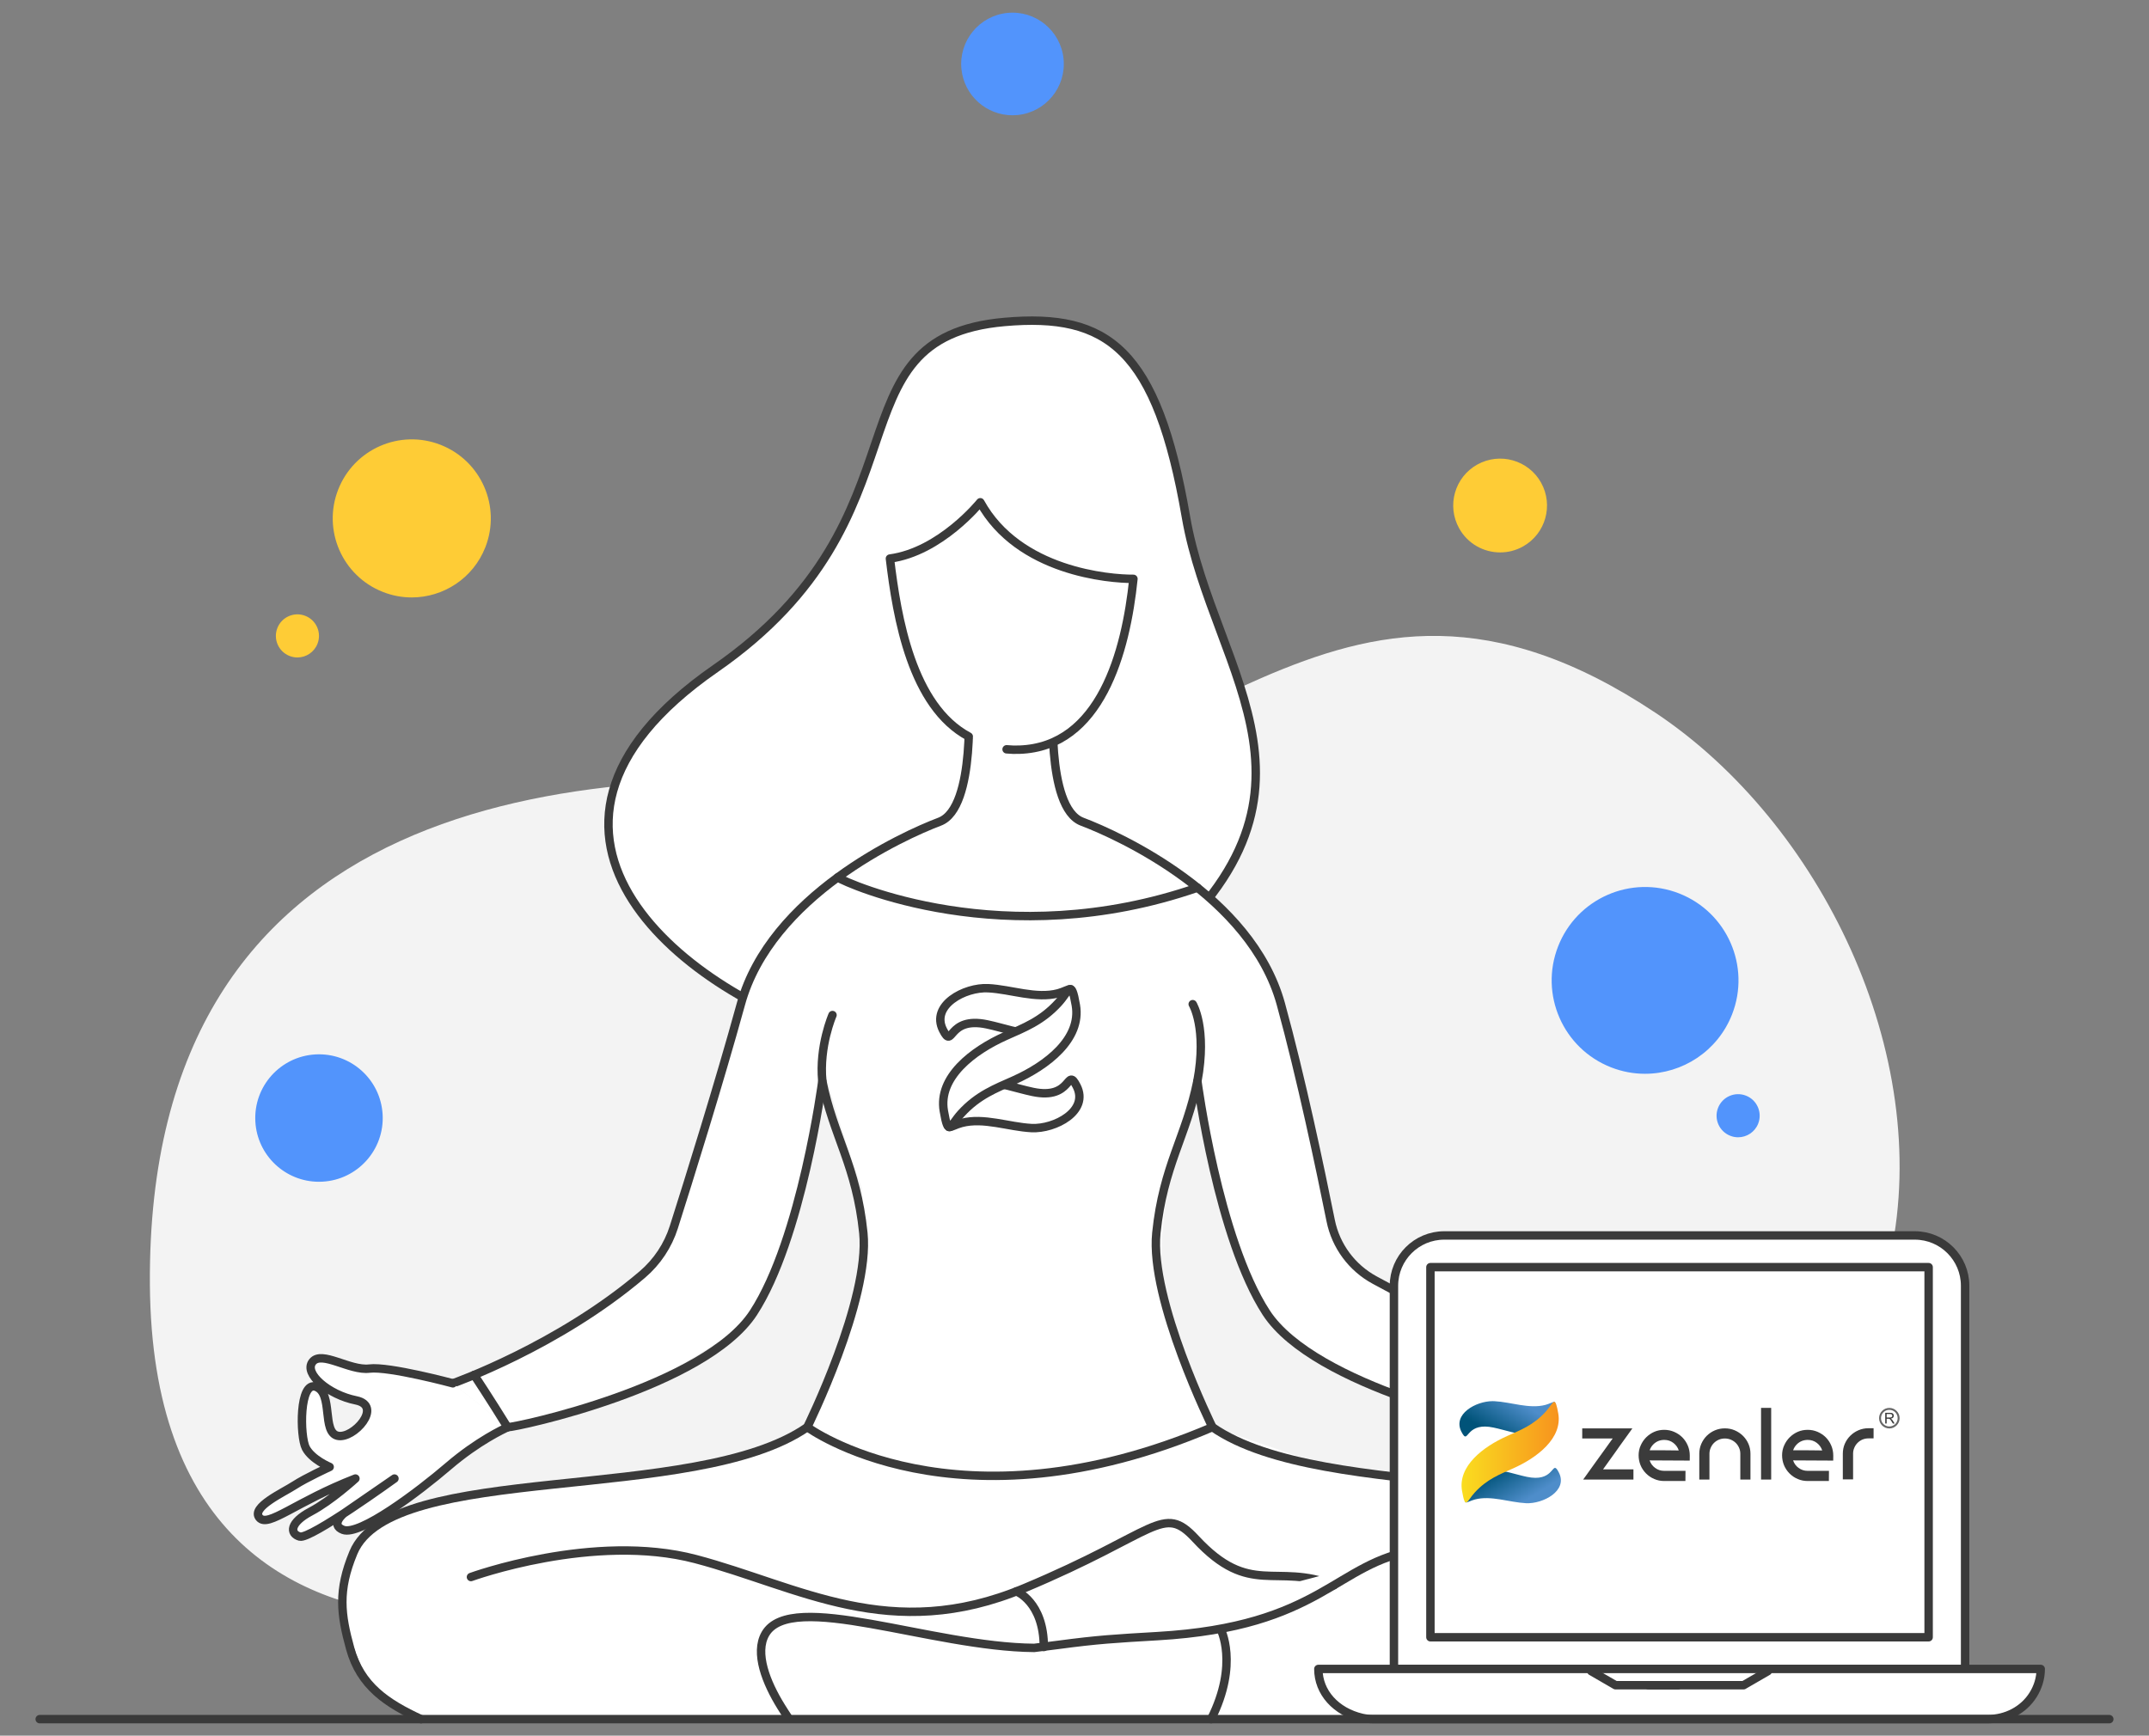 <?xml version="1.0" encoding="utf-8"?>
<!-- Generator: Adobe Illustrator 16.0.2, SVG Export Plug-In . SVG Version: 6.00 Build 0)  -->
<!DOCTYPE svg PUBLIC "-//W3C//DTD SVG 1.1//EN" "http://www.w3.org/Graphics/SVG/1.1/DTD/svg11.dtd">
<svg version="1.1" id="Layer_1" xmlns="http://www.w3.org/2000/svg" xmlns:xlink="http://www.w3.org/1999/xlink" x="0px" y="0px"
	 width="510px" height="412px" viewBox="0 0 510 412" enable-background="new 0 0 510 412" xml:space="preserve">
<rect x="0" y="0" width="510" height="412" fill="#808080" stroke="none"/>
<g>
	<path fill="#F3F3F3" d="M164.151,374.926c0,0-127.746,46.816-128.579-69.98C34.743,188.146,136.689,180.358,209.53,186.833
		c72.84,6.476,105.453-69.631,183.46-17.562c78.006,52.071,107.092,219.165-109.791,214.924
		C66.318,379.953,164.151,374.926,164.151,374.926"/>
	<path fill="#FFFFFF" d="M198.793,246.096c-34.115-9.283-85.933-47.898-29.008-87.396c52.227-36.237,26.036-78.531,68.618-82.278
		c24.502-2.154,36.144,6.369,43.042,46.292c6.55,37.941,40.084,66.815-12.459,107.78
		C234.146,257.656,232.907,255.377,198.793,246.096"/>
	<path fill="none" stroke="#3A3A3A" stroke-width="2" stroke-linecap="round" stroke-linejoin="round" stroke-miterlimit="10" d="
		M198.793,246.096c-34.115-9.283-85.933-47.898-29.008-87.396c52.227-36.237,26.036-78.531,68.618-82.278
		c24.502-2.154,36.144,6.369,43.042,46.292c6.55,37.941,40.084,66.815-12.459,107.78
		C234.146,257.656,232.907,255.377,198.793,246.096z"/>
	<path fill="#FFFFFF" d="M205.013,259.424c2.596,0.615-1.745,17.334-0.122,33.231c1.62,15.899-13.305,46.108-13.305,46.108
		c-26.605,18.495-98.64,7.891-107.724,29.805c-3.749,9.037-2.971,11.584-0.76,19.632c3.301,12.021,8.792,18.269,21.152,19.878
		l112.588-0.395c0,0,72.791,2.666,112.05,0.395c39.26-2.271,11.895-19.167,31.363-9.725l-10.312-44.033l-33.758-5.883l-28.459-9.677
		l-11.854-31.977L205.013,259.424z"/>
	<path fill="none" stroke="#3A3A3A" stroke-width="2" stroke-linecap="round" stroke-linejoin="round" stroke-miterlimit="10" d="
		M195.154,256.643c2.598,12.979,8.112,20.115,9.735,36.016c1.62,15.898-13.305,46.109-13.305,46.109
		c-26.605,18.492-98.64,7.892-107.724,29.803c-3.749,9.039-2.97,14.677-0.76,22.726c2.453,8.927,8.701,13.021,16.818,16.787"/>
	<path fill="#FFFFFF" d="M157.27,296.957c0,0,11.497-32.979,18.563-58.648c7.066-25.668,38.357-39.943,47.152-43.261
		c8.795-3.317,6.777-30.137,6.777-30.137h20.272c0,0-2.021,26.822,6.777,30.137c8.797,3.316,40.088,17.593,47.156,43.261
		c7.063,25.67,11.828,51.424,11.828,51.424l5.168,10.047l9.844,5.422v25.738l-18.094-8.514l-12.207-10.816l-9.941-24.188
		l-6.391-34.979l-5.871,22.92c0,0-3.877,17.3-2.43,31.43c-12.045,10.313-62.274-4.834-63.106-6.322
		c-9.337-16.703-16.05-43.4-18.313-50.027c-1.403,39.433-18.639,64.869-18.639,64.869l-22.508,13.738l-32.873,9.742l-12.958-10.422
		l18.484-7.564l20.823-13.742L157.27,296.957z"/>
	<path fill="none" stroke="#3A3A3A" stroke-width="2" stroke-linecap="round" stroke-linejoin="round" stroke-miterlimit="10" d="
		M284.166,256.643c-2.599,12.979-8.115,20.115-9.736,36.016s13.303,46.109,13.303,46.109c26.609,18.492,98.641,7.892,107.723,29.803
		c3.75,9.039,2.972,11.586,0.765,19.634c-2.049,7.446-6.736,13.685-12.949,17.731"/>
	<path fill="none" stroke="#3A3A3A" stroke-width="2" stroke-linecap="round" stroke-linejoin="round" stroke-miterlimit="10" d="
		M111.767,374.344c0,0,29.15-10.641,53.33-4.258c24.506,6.471,46.166,20.223,77.964,6.92c31.798-13.306,32.82-20.215,40.675-11.742
		c12.979,14.004,18.959,5.602,32.842,11.018"/>
	<path fill="#FFFFFF" d="M247.719,390.955c0-10.707-6.507-13.205-6.507-13.205"/>
	<path fill="none" stroke="#3A3A3A" stroke-width="2" stroke-linecap="round" stroke-linejoin="round" stroke-miterlimit="10" d="
		M247.719,390.955c0-10.707-6.507-13.205-6.507-13.205"/>
	<path fill="#FFFFFF" d="M191.587,338.766c0,0,35.311,26.01,96.146,0"/>
	<path fill="none" stroke="#3A3A3A" stroke-width="2" stroke-linecap="round" stroke-linejoin="round" stroke-miterlimit="10" d="
		M191.587,338.766c0,0,35.311,26.01,96.146,0"/>
	<path fill="#FFFFFF" d="M289.643,386.635c0,0,4.428,8.207-2.219,21.442"/>
	<path fill="none" stroke="#3A3A3A" stroke-width="2" stroke-linecap="round" stroke-linejoin="round" stroke-miterlimit="10" d="
		M289.643,386.635c0,0,4.428,8.207-2.219,21.442"/>
	<path fill="none" stroke="#3A3A3A" stroke-width="2" stroke-linecap="round" stroke-linejoin="round" stroke-miterlimit="10" d="
		M198.793,208.275c2.246,1.447,39.61,18.274,85.387,2.436"/>
	<path fill="none" stroke="#3A3A3A" stroke-width="2" stroke-linecap="round" stroke-linejoin="round" stroke-miterlimit="10" d="
		M107.479,328.365c0,0,24.993-8.787,44.973-25.84c3.486-2.979,6.073-6.867,7.461-11.234c3.46-10.889,10.715-34.066,15.923-52.982
		c7.064-25.668,38.356-39.943,47.151-43.261c8.794-3.316,6.777-30.137,6.777-30.137h20.271c0,0-2.021,26.821,6.778,30.137
		c8.795,3.316,40.086,17.593,47.152,43.261c4.789,17.39,9.369,39.178,11.828,51.424c1.213,6.039,5.057,11.224,10.479,14.14
		l45.562,24.494c0,0,15.178-4.08,19.815-3.501c4.644,0.58,11.313-4.354,13.486-1.598c2.18,2.756-3.771,7.832-10.295,9.141
		c-6.527,1.306,0.578,9.279,4.352,8.408c3.769-0.871,1.014-10.006,5.074-11.604c4.059-1.597,3.916,11.75,2.467,14.504
		c-1.449,2.756-5.658,4.498-5.658,4.498s5.666,2.607,8.345,4.35c2.68,1.738,10.362,5.222,8.336,7.688
		c-2.031,2.465-8.604-3.771-22.795-9.28c0,0,5.682,5.219,10.61,7.829c4.933,2.611,5.078,5.222,2.611,5.945
		c-2.467,0.729-22.48-13.774-22.48-13.774l12.063,8.311c0,0,3.26,2.688,0.121,3.871c-3.939,1.484-17.84-8.99-24.943-15.082
		c-7.106-6.094-13.199-8.848-14.07-9.283"/>
	<path fill="#FFFFFF" d="M229.905,174.834c-13.474-7.202-17.025-28.082-18.708-42.249c12.036-1.632,21.45-13.36,21.45-13.36
		c9.073,16.499,30.703,18.211,36.339,18.177c-1.791,17.354-7.825,39.906-27.086,40.552c-1.038,0.035-2.043,0.002-3.015-0.09"/>
	<path fill="none" stroke="#3A3A3A" stroke-width="2" stroke-linecap="round" stroke-linejoin="round" stroke-miterlimit="10" d="
		M229.905,174.834c-13.474-7.202-17.025-28.082-18.708-42.249c12.036-1.632,21.45-13.36,21.45-13.36
		c9.073,16.499,30.703,18.211,36.339,18.177c-1.791,17.354-7.825,39.906-27.086,40.552c-1.038,0.035-2.043,0.002-3.015-0.09"/>
	<path fill="#FFFFFF" d="M120.439,338.787c-0.872,0.438-6.963,3.189-14.066,9.281c-7.104,6.096-21.009,16.563-24.944,15.082
		c-3.142-1.187,0.122-3.869,0.122-3.869l12.06-8.311c0,0-20.015,14.502-22.479,13.774c-2.469-0.728-2.32-3.336,2.609-5.947
		c4.931-2.61,10.609-7.83,10.609-7.83c-14.188,5.511-20.762,11.748-22.794,9.281c-2.03-2.465,5.657-5.944,8.335-7.687
		s8.344-4.352,8.344-4.352s-4.208-1.74-5.654-4.496c-1.45-2.754-1.596-16.102,2.465-14.504c4.062,1.598,1.305,10.732,5.075,11.604
		s10.877-7.104,4.351-8.41c-6.526-1.307-12.471-6.381-10.297-9.137c2.175-2.756,8.847,2.176,13.486,1.598
		c4.641-0.579,19.816,3.5,19.816,3.5"/>
	<path fill="none" stroke="#3A3A3A" stroke-width="2" stroke-linecap="round" stroke-linejoin="round" stroke-miterlimit="10" d="
		M120.439,338.787c-0.872,0.438-6.963,3.189-14.066,9.281c-7.104,6.096-21.009,16.563-24.944,15.082
		c-3.142-1.187,0.122-3.869,0.122-3.869l12.06-8.311c0,0-20.015,14.502-22.479,13.774c-2.469-0.728-2.32-3.336,2.609-5.947
		c4.931-2.61,10.609-7.83,10.609-7.83c-14.188,5.511-20.762,11.748-22.794,9.281c-2.03-2.465,5.657-5.944,8.335-7.687
		s8.344-4.352,8.344-4.352s-4.208-1.74-5.654-4.496c-1.45-2.754-1.596-16.102,2.465-14.504c4.062,1.598,1.305,10.732,5.075,11.604
		s10.877-7.104,4.351-8.41c-6.526-1.307-12.471-6.381-10.297-9.137c2.175-2.756,8.847,2.176,13.486,1.598
		c4.641-0.579,19.816,3.5,19.816,3.5"/>
	<path fill="none" stroke="#3A3A3A" stroke-width="2" stroke-linecap="round" stroke-linejoin="round" stroke-miterlimit="10" d="
		M120.439,338.787c-3.957-6.428-7.913-12.404-7.913-12.404"/>
	<path fill="none" stroke="#3A3A3A" stroke-width="2" stroke-linecap="round" stroke-linejoin="round" stroke-miterlimit="10" d="
		M370.137,327.45c0,0-10.742,0.909-11.256,11.337"/>
	<path fill="#FFFFFF" d="M187.021,407.688c-0.51-0.778-1.098-1.678-1.701-2.66c-3.398-5.502-6.331-12.647-3.67-17.215
		c6.135-10.526,39.301,3.146,63.782,3.355l5.713-0.721c9.453-1.262,13.544-1.49,23.503-2.072
		c39.264-2.271,42.187-17.525,61.652-20.447"/>
	<path fill="none" stroke="#3A3A3A" stroke-width="2" stroke-linecap="round" stroke-linejoin="round" stroke-miterlimit="10" d="
		M187.021,407.688c-0.51-0.778-1.098-1.678-1.701-2.66c-3.398-5.502-6.331-12.647-3.67-17.215
		c6.135-10.526,39.301,3.146,63.782,3.355l5.713-0.721c9.453-1.262,13.544-1.49,23.503-2.072
		c39.264-2.271,42.187-17.525,61.652-20.447"/>
	<path fill="none" stroke="#3A3A3A" stroke-width="2" stroke-linecap="round" stroke-linejoin="round" stroke-miterlimit="10" d="
		M197.568,240.947c0,0-3.228,7.397-2.414,15.695c0,0-4.889,37.358-16.348,54.965c-11.46,17.604-56.169,27.18-58.368,27.18"/>
	<path fill="none" stroke="#3A3A3A" stroke-width="2" stroke-linecap="round" stroke-linejoin="round" stroke-miterlimit="10" d="
		M283.055,238.361c0,0,3.457,5.684,1.111,18.279c0,0,4.885,37.36,16.346,54.965c11.461,17.606,56.166,27.182,58.369,27.182"/>
	<path fill="#FFFFFF" d="M466.362,396.166H330.811v-90.965c0-6.594,5.346-11.938,11.938-11.938h111.671
		c6.596,0,11.94,5.346,11.94,11.938v90.965H466.362z"/>
	<path fill="none" stroke="#3A3A3A" stroke-width="2" stroke-linecap="round" stroke-linejoin="round" stroke-miterlimit="10" d="
		M466.362,396.166H330.811v-90.965c0-6.594,5.346-11.938,11.938-11.938h111.671c6.596,0,11.94,5.346,11.94,11.938v90.965H466.362z"
		/>
	<rect x="339.467" y="300.789" fill="#FFFFFF" stroke="#3B3B3B" stroke-miterlimit="10" width="118.235" height="87.85"/>
	
		<rect x="339.467" y="300.789" fill="none" stroke="#3A3A3A" stroke-width="2" stroke-linecap="round" stroke-linejoin="round" stroke-miterlimit="10" width="118.235" height="87.85"/>
	<g>
		<g>
			<g>
				<g>
					<g>
						<defs>
							<path id="SVGID_1_" d="M367.764,349.617c-0.869,0.797-2.363,1.592-5.422,0.943c-5.734-1.213-10.978-4.215-14.008,3.604
								c-1.427,3.703-0.287,2.295,1.688,1.776c3.834-1.018,8.15,0.675,12.119,0.879c4.057,0.203,10.014-2.963,7.815-7.264
								c-0.415-0.817-0.678-1.119-0.913-1.119C368.706,348.439,368.406,349.032,367.764,349.617"/>
						</defs>
						<clipPath id="SVGID_2_">
							<use xlink:href="#SVGID_1_"  overflow="visible"/>
						</clipPath>
						
							<linearGradient id="SVGID_3_" gradientUnits="userSpaceOnUse" x1="-195.435" y1="926.108" x2="-194.662" y2="926.108" gradientTransform="matrix(-6.814 -10.933 -10.933 6.814 9155.479 -8090.924)">
							<stop  offset="0" style="stop-color:#4E8DCA"/>
							<stop  offset="1" style="stop-color:#005379"/>
						</linearGradient>
						<polygon clip-path="url(#SVGID_2_)" fill="url(#SVGID_3_)" points="353.971,369.201 341.735,349.57 365.09,335.012 
							377.325,354.645 						"/>
					</g>
				</g>
			</g>
		</g>
	</g>
	<g>
		<g>
			<g>
				<g>
					<g>
						<defs>
							<path id="SVGID_4_" d="M346.825,339.861c1.011,1.959,1.101,0.951,2.201-0.057c0.869-0.796,2.361-1.587,5.414-0.938
								c5.746,1.214,10.988,4.216,14.01-3.604c1.435-3.717,0.285-2.311-1.688-1.777c-3.838,1.017-8.154-0.678-12.117-0.881
								c-0.131-0.006-0.26-0.01-0.396-0.01C350.217,332.596,344.698,335.697,346.825,339.861"/>
						</defs>
						<clipPath id="SVGID_5_">
							<use xlink:href="#SVGID_4_"  overflow="visible"/>
						</clipPath>
						
							<linearGradient id="SVGID_6_" gradientUnits="userSpaceOnUse" x1="-97.087" y1="935.695" x2="-96.314" y2="935.695" gradientTransform="matrix(-6.814 10.932 10.932 6.814 -10530.799 -4982.171)">
							<stop  offset="0" style="stop-color:#4E8DCA"/>
							<stop  offset="1" style="stop-color:#005379"/>
						</linearGradient>
						<polygon clip-path="url(#SVGID_5_)" fill="url(#SVGID_6_)" points="375.063,334.777 362.84,354.389 339.524,339.855 
							351.745,320.246 						"/>
					</g>
				</g>
			</g>
		</g>
	</g>
	<g>
		<g>
			<g>
				<g>
					<g>
						<defs>
							<path id="SVGID_7_" d="M366.819,335.105c-2.928,3.225-6.022,4.367-9.113,5.754c-5.764,2.567-11.748,7.173-10.739,13.02
								c0.797,4.686,1.147,2.453,2.983,0.444c2.935-3.226,6.021-4.364,9.123-5.757c5.756-2.563,11.738-7.168,10.738-13.017
								c-0.354-2.053-0.617-2.78-0.959-2.78C368.411,332.77,367.848,333.977,366.819,335.105"/>
						</defs>
						<clipPath id="SVGID_8_">
							<use xlink:href="#SVGID_7_"  overflow="visible"/>
						</clipPath>
						
							<linearGradient id="SVGID_9_" gradientUnits="userSpaceOnUse" x1="-141.091" y1="875.223" x2="-140.318" y2="875.223" gradientTransform="matrix(29.852 0 0 -29.852 4558.725 26473.01)">
							<stop  offset="0" style="stop-color:#FADD1F"/>
							<stop  offset="1" style="stop-color:#F7931E"/>
						</linearGradient>
						<rect x="345.956" y="332.77" clip-path="url(#SVGID_8_)" fill="url(#SVGID_9_)" width="24.853" height="25.795"/>
					</g>
				</g>
			</g>
		</g>
	</g>
	<path fill="#3B3B3B" d="M387.403,339.053c-1.012,1.373-1.955,2.688-2.844,3.949c-0.381,0.535-0.771,1.08-1.158,1.639
		c-0.396,0.547-0.777,1.074-1.139,1.592c-0.361,0.51-0.705,0.994-1.029,1.438c-0.322,0.438-0.594,0.813-0.805,1.119h7.217v2.41
		h-11.924c0.99-1.371,1.938-2.689,2.834-3.957c0.381-0.537,0.77-1.083,1.176-1.631c0.412-0.557,0.789-1.082,1.15-1.592
		c0.358-0.521,0.705-0.992,1.028-1.438c0.32-0.447,0.591-0.813,0.814-1.121h-7.229v-2.405h11.904v-0.003L387.403,339.053
		L387.403,339.053z M417.932,334.198h2.404v17.011h-2.404V334.198z M444.639,339.025v2.408h-1.215c-0.5,0-0.976,0.094-1.418,0.276
		c-0.447,0.194-0.834,0.453-1.168,0.789c-0.33,0.332-0.593,0.722-0.777,1.168c-0.195,0.437-0.287,0.906-0.287,1.418v6.086h-2.436
		v-6.086c0-0.854,0.155-1.642,0.473-2.373c0.314-0.723,0.76-1.371,1.316-1.918c0.555-0.545,1.2-0.979,1.942-1.295
		c0.74-0.315,1.529-0.474,2.354-0.474H444.639L444.639,339.025z M403.272,345.111c0-0.853,0.16-1.639,0.475-2.37
		c0.314-0.722,0.75-1.37,1.296-1.918c0.559-0.548,1.194-0.981,1.938-1.298c0.74-0.313,1.521-0.471,2.354-0.471
		c0.846,0,1.641,0.155,2.36,0.471c0.73,0.315,1.381,0.75,1.939,1.298c0.553,0.548,1,1.196,1.313,1.918
		c0.314,0.731,0.472,1.519,0.472,2.37v6.09h-2.406v-6.09c0-0.51-0.094-0.98-0.287-1.418c-0.189-0.443-0.445-0.834-0.777-1.166
		c-0.334-0.334-0.733-0.592-1.18-0.785c-0.451-0.188-0.938-0.281-1.438-0.281c-0.508,0-0.979,0.096-1.418,0.281
		c-0.438,0.193-0.832,0.451-1.166,0.785c-0.332,0.332-0.592,0.723-0.774,1.166c-0.195,0.438-0.289,0.908-0.289,1.418v6.09h-2.408
		v-6.09H403.272z M434.049,349.145l-0.019,2.406h-5.061c-0.814,0-1.594-0.156-2.322-0.473c-0.742-0.307-1.397-0.75-1.965-1.324
		c-0.574-0.584-1.01-1.242-1.314-1.982c-0.297-0.74-0.444-1.518-0.444-2.332c0-0.846,0.166-1.621,0.498-2.354
		c0.325-0.734,0.77-1.373,1.317-1.92c0.556-0.543,1.191-0.982,1.918-1.297c0.729-0.316,1.517-0.465,2.354-0.465
		c0.842,0,1.639,0.168,2.371,0.49c0.739,0.326,1.379,0.762,1.928,1.306c0.547,0.56,0.971,1.196,1.285,1.938
		c0.315,0.737,0.475,1.536,0.475,2.379l-0.01,1.188l-9.523-0.05c0.24,0.724,0.666,1.326,1.295,1.779
		c0.621,0.463,1.335,0.707,2.158,0.707h5.059V349.145z M429.02,341.795c-1.021,0-1.895,0.354-2.605,1.059
		c-0.395,0.396-0.686,0.861-0.873,1.396h1.398c0.631,0.01,1.291,0.01,1.992,0.01c0.697,0.012,1.373,0.012,2.018,0.02
		c0.644,0.013,1.146,0.019,1.504,0.019c-0.241-0.722-0.668-1.323-1.286-1.795C430.557,342.037,429.834,341.795,429.02,341.795
		 M400.002,349.145l-0.019,2.406h-5.059c-0.814,0-1.597-0.156-2.324-0.473c-0.74-0.307-1.4-0.75-1.965-1.324
		c-0.574-0.584-1.013-1.242-1.316-1.982c-0.293-0.74-0.442-1.518-0.442-2.332c0-0.846,0.166-1.621,0.5-2.354
		c0.323-0.734,0.768-1.373,1.315-1.92c0.555-0.543,1.193-0.982,1.914-1.297c0.73-0.316,1.521-0.465,2.354-0.465
		c0.844,0,1.639,0.168,2.373,0.49c0.739,0.326,1.383,0.762,1.928,1.306c0.547,0.56,0.973,1.196,1.289,1.938
		c0.313,0.737,0.471,1.536,0.471,2.379l-0.01,1.188l-9.523-0.05c0.242,0.724,0.666,1.316,1.297,1.779
		c0.623,0.463,1.334,0.707,2.16,0.707h5.057V349.145L400.002,349.145z M394.971,341.795c-1.019,0-1.89,0.354-2.603,1.059
		c-0.397,0.396-0.686,0.861-0.871,1.396h1.396c0.621,0.01,1.289,0.01,1.994,0.01c0.692,0.012,1.371,0.012,2.02,0.02
		c0.64,0.013,1.138,0.019,1.498,0.019c-0.24-0.722-0.666-1.323-1.287-1.795C396.508,342.037,395.786,341.795,394.971,341.795"/>
	<path fill="#676767" d="M448.379,334.198c0.67,0,1.276,0.271,1.715,0.714c0.446,0.445,0.723,1.049,0.723,1.725
		c0,0.668-0.277,1.275-0.723,1.725c-0.438,0.437-1.047,0.715-1.715,0.715c-0.677,0-1.285-0.278-1.722-0.715
		c-0.444-0.446-0.715-1.057-0.715-1.725c0-0.676,0.271-1.277,0.715-1.725C447.094,334.469,447.702,334.198,448.379,334.198
		 M449.772,335.236c-0.355-0.361-0.855-0.572-1.395-0.572c-0.546,0-1.046,0.213-1.396,0.572c-0.359,0.361-0.584,0.854-0.584,1.399
		s0.225,1.035,0.584,1.397c0.353,0.351,0.853,0.572,1.396,0.572c0.536,0,1.036-0.225,1.395-0.572c0.361-0.362,0.58-0.854,0.58-1.397
		S450.131,335.6,449.772,335.236"/>
	<path fill="#3B3B3B" d="M447.401,337.904v-2.537h1.131c0.222,0,0.396,0.02,0.508,0.063c0.121,0.051,0.214,0.135,0.287,0.242
		c0.064,0.123,0.104,0.24,0.104,0.391c0,0.176-0.058,0.324-0.178,0.455c-0.109,0.117-0.298,0.193-0.537,0.229
		c0.094,0.047,0.155,0.084,0.203,0.131c0.096,0.082,0.188,0.193,0.28,0.334l0.435,0.694h-0.418l-0.332-0.53
		c-0.103-0.156-0.187-0.268-0.242-0.352c-0.064-0.084-0.119-0.14-0.174-0.17c-0.049-0.035-0.103-0.054-0.152-0.072
		c-0.035-0.01-0.102-0.01-0.182-0.01h-0.394v1.131h-0.34V337.904L447.401,337.904z M447.74,336.484h0.717
		c0.154,0,0.277-0.017,0.359-0.045c0.082-0.035,0.148-0.084,0.195-0.156c0.045-0.064,0.069-0.148,0.069-0.223
		c0-0.121-0.045-0.224-0.139-0.297c-0.084-0.085-0.221-0.119-0.406-0.119h-0.801L447.74,336.484L447.74,336.484z"/>
	<path fill="#FFFFFF" d="M245.078,259.186c-7.862-1.662-15.053-5.777-19.204,4.943c-1.958,5.08-0.396,3.146,2.31,2.436
		c5.26-1.396,11.179,0.929,16.615,1.209c5.562,0.277,13.729-4.063,10.717-9.957C253.066,253.016,254.601,261.207,245.078,259.186"/>
	<path fill="none" stroke="#3A3A3A" stroke-width="2" stroke-linecap="round" stroke-linejoin="round" stroke-miterlimit="10" d="
		M245.078,259.186c-7.862-1.662-15.053-5.777-19.204,4.943c-1.958,5.08-0.396,3.146,2.31,2.436
		c5.26-1.396,11.179,0.929,16.615,1.209c5.562,0.277,13.729-4.063,10.717-9.957C253.066,253.016,254.601,261.207,245.078,259.186z"
		/>
	<path fill="#FFFFFF" d="M234.242,243.157c7.875,1.667,15.063,5.782,19.204-4.94c1.971-5.09,0.395-3.16-2.313-2.435
		c-5.259,1.396-11.177-0.929-16.612-1.207c-5.563-0.293-13.729,4.05-10.719,9.942C226.266,249.316,224.729,241.137,234.242,243.157"
		/>
	<path fill="none" stroke="#3A3A3A" stroke-width="2" stroke-linecap="round" stroke-linejoin="round" stroke-miterlimit="10" d="
		M234.242,243.157c7.875,1.667,15.063,5.782,19.204-4.94c1.971-5.09,0.395-3.16-2.313-2.435c-5.259,1.396-11.177-0.929-16.612-1.207
		c-5.563-0.293-13.729,4.05-10.719,9.942C226.266,249.316,224.729,241.137,234.242,243.157z"/>
	<path fill="#FFFFFF" d="M223.993,263.732c1.092,6.429,1.574,3.365,4.09,0.61c4.024-4.422,8.257-5.983,12.51-7.89
		c7.888-3.52,16.093-9.831,14.722-17.846c-1.104-6.438-1.589-3.365-4.103-0.608c-4.015,4.42-8.258,5.981-12.498,7.889
		C230.812,249.406,222.607,255.719,223.993,263.732"/>
	<path fill="none" stroke="#3A3A3A" stroke-width="2" stroke-linecap="round" stroke-linejoin="round" stroke-miterlimit="10" d="
		M223.993,263.732c1.092,6.429,1.574,3.365,4.09,0.61c4.024-4.422,8.257-5.983,12.51-7.89c7.888-3.52,16.093-9.831,14.722-17.846
		c-1.104-6.438-1.589-3.365-4.103-0.608c-4.015,4.42-8.258,5.981-12.498,7.889C230.812,249.406,222.607,255.719,223.993,263.732z"/>
	<path fill="#5294FC" d="M60.601,266.23c-0.464-8.342,5.922-15.478,14.266-15.941c8.337-0.462,15.477,5.924,15.938,14.268
		c0.465,8.338-5.924,15.476-14.262,15.938c-0.287,0.02-0.568,0.025-0.854,0.025C67.722,280.518,61.046,274.286,60.601,266.23"/>
	<path fill="#FECC36" d="M90.885,140.517c-9.646-3.777-14.404-14.653-10.627-24.3c3.777-9.648,14.656-14.405,24.302-10.627
		c9.642,3.777,14.404,14.66,10.626,24.303c-2.899,7.402-9.976,11.924-17.472,11.924C95.438,141.815,93.129,141.4,90.885,140.517"/>
	<path fill="#5294FC" d="M382.331,253.357c-11.399-4.465-17.021-17.318-12.559-28.719c4.463-11.402,17.318-17.022,28.717-12.56
		c11.396,4.463,17.023,17.323,12.563,28.717c-3.428,8.75-11.789,14.093-20.648,14.093
		C387.715,254.891,384.985,254.398,382.331,253.357"/>
	<path fill="#FECC36" d="M68.721,155.709c-2.633-1.029-3.929-3.997-2.898-6.627c1.03-2.631,3.995-3.929,6.628-2.899
		c2.631,1.03,3.93,4,2.897,6.628c-0.79,2.02-2.722,3.253-4.765,3.253C69.964,156.063,69.335,155.951,68.721,155.709"/>
	<path fill="#5294FC" d="M410.629,269.604c-2.634-1.026-3.933-3.994-2.9-6.627c1.029-2.631,3.996-3.929,6.627-2.899
		c2.631,1.03,3.928,3.998,2.898,6.63c-0.789,2.021-2.72,3.252-4.765,3.252C411.866,269.959,411.24,269.848,410.629,269.604"/>
	<path fill="#FECC36" d="M346.293,125.428c-3-5.371-1.084-12.151,4.286-15.15c5.367-2.996,12.148-1.079,15.148,4.288v0.004
		c2.994,5.366,1.076,12.147-4.289,15.148c-1.717,0.957-3.584,1.413-5.42,1.413C352.115,131.131,348.325,129.078,346.293,125.428"/>
	<path fill="#5294FC" d="M228.169,16.398c-0.667-6.695,4.212-12.66,10.907-13.332c6.69-0.67,12.655,4.213,13.327,10.905
		c0.672,6.692-4.214,12.662-10.903,13.333c-0.41,0.039-0.819,0.059-1.228,0.059C234.091,27.363,228.795,22.675,228.169,16.398"/>
	<path fill="#FFFFFF" d="M471.752,408.064H325.956c-0.924,0-1.85-0.084-2.75-0.295c-6.17-1.451-10.334-6.041-10.334-11.604h171.429
		c0,2.258-0.688,4.355-1.81,6.148C480.2,405.973,476.069,408.064,471.752,408.064"/>
	<path fill="none" stroke="#3A3A3A" stroke-width="2" stroke-linecap="round" stroke-linejoin="round" stroke-miterlimit="10" d="
		M471.752,408.064H325.956c-0.924,0-1.85-0.084-2.75-0.295c-6.17-1.451-10.334-6.041-10.334-11.604h171.429
		c0,2.258-0.688,4.355-1.81,6.148C480.2,405.973,476.069,408.064,471.752,408.064z"/>
	
		<polyline fill="none" stroke="#3A3A3A" stroke-width="2" stroke-linecap="round" stroke-linejoin="round" stroke-miterlimit="10" points="
		377.631,396.688 383.395,400.025 398.258,400.025 	"/>
	
		<polyline fill="none" stroke="#3A3A3A" stroke-width="2" stroke-linecap="round" stroke-linejoin="round" stroke-miterlimit="10" points="
		419.54,396.688 413.778,400.025 391.186,400.025 	"/>
	<line fill="none" stroke="#3A3A3A" stroke-miterlimit="10" x1="9.423" y1="408.077" x2="500.577" y2="408.077"/>
	
		<line fill="none" stroke="#3A3A3A" stroke-width="2" stroke-linecap="round" stroke-linejoin="round" stroke-miterlimit="10" x1="9.423" y1="408.077" x2="500.577" y2="408.077"/>
</g>
</svg>
